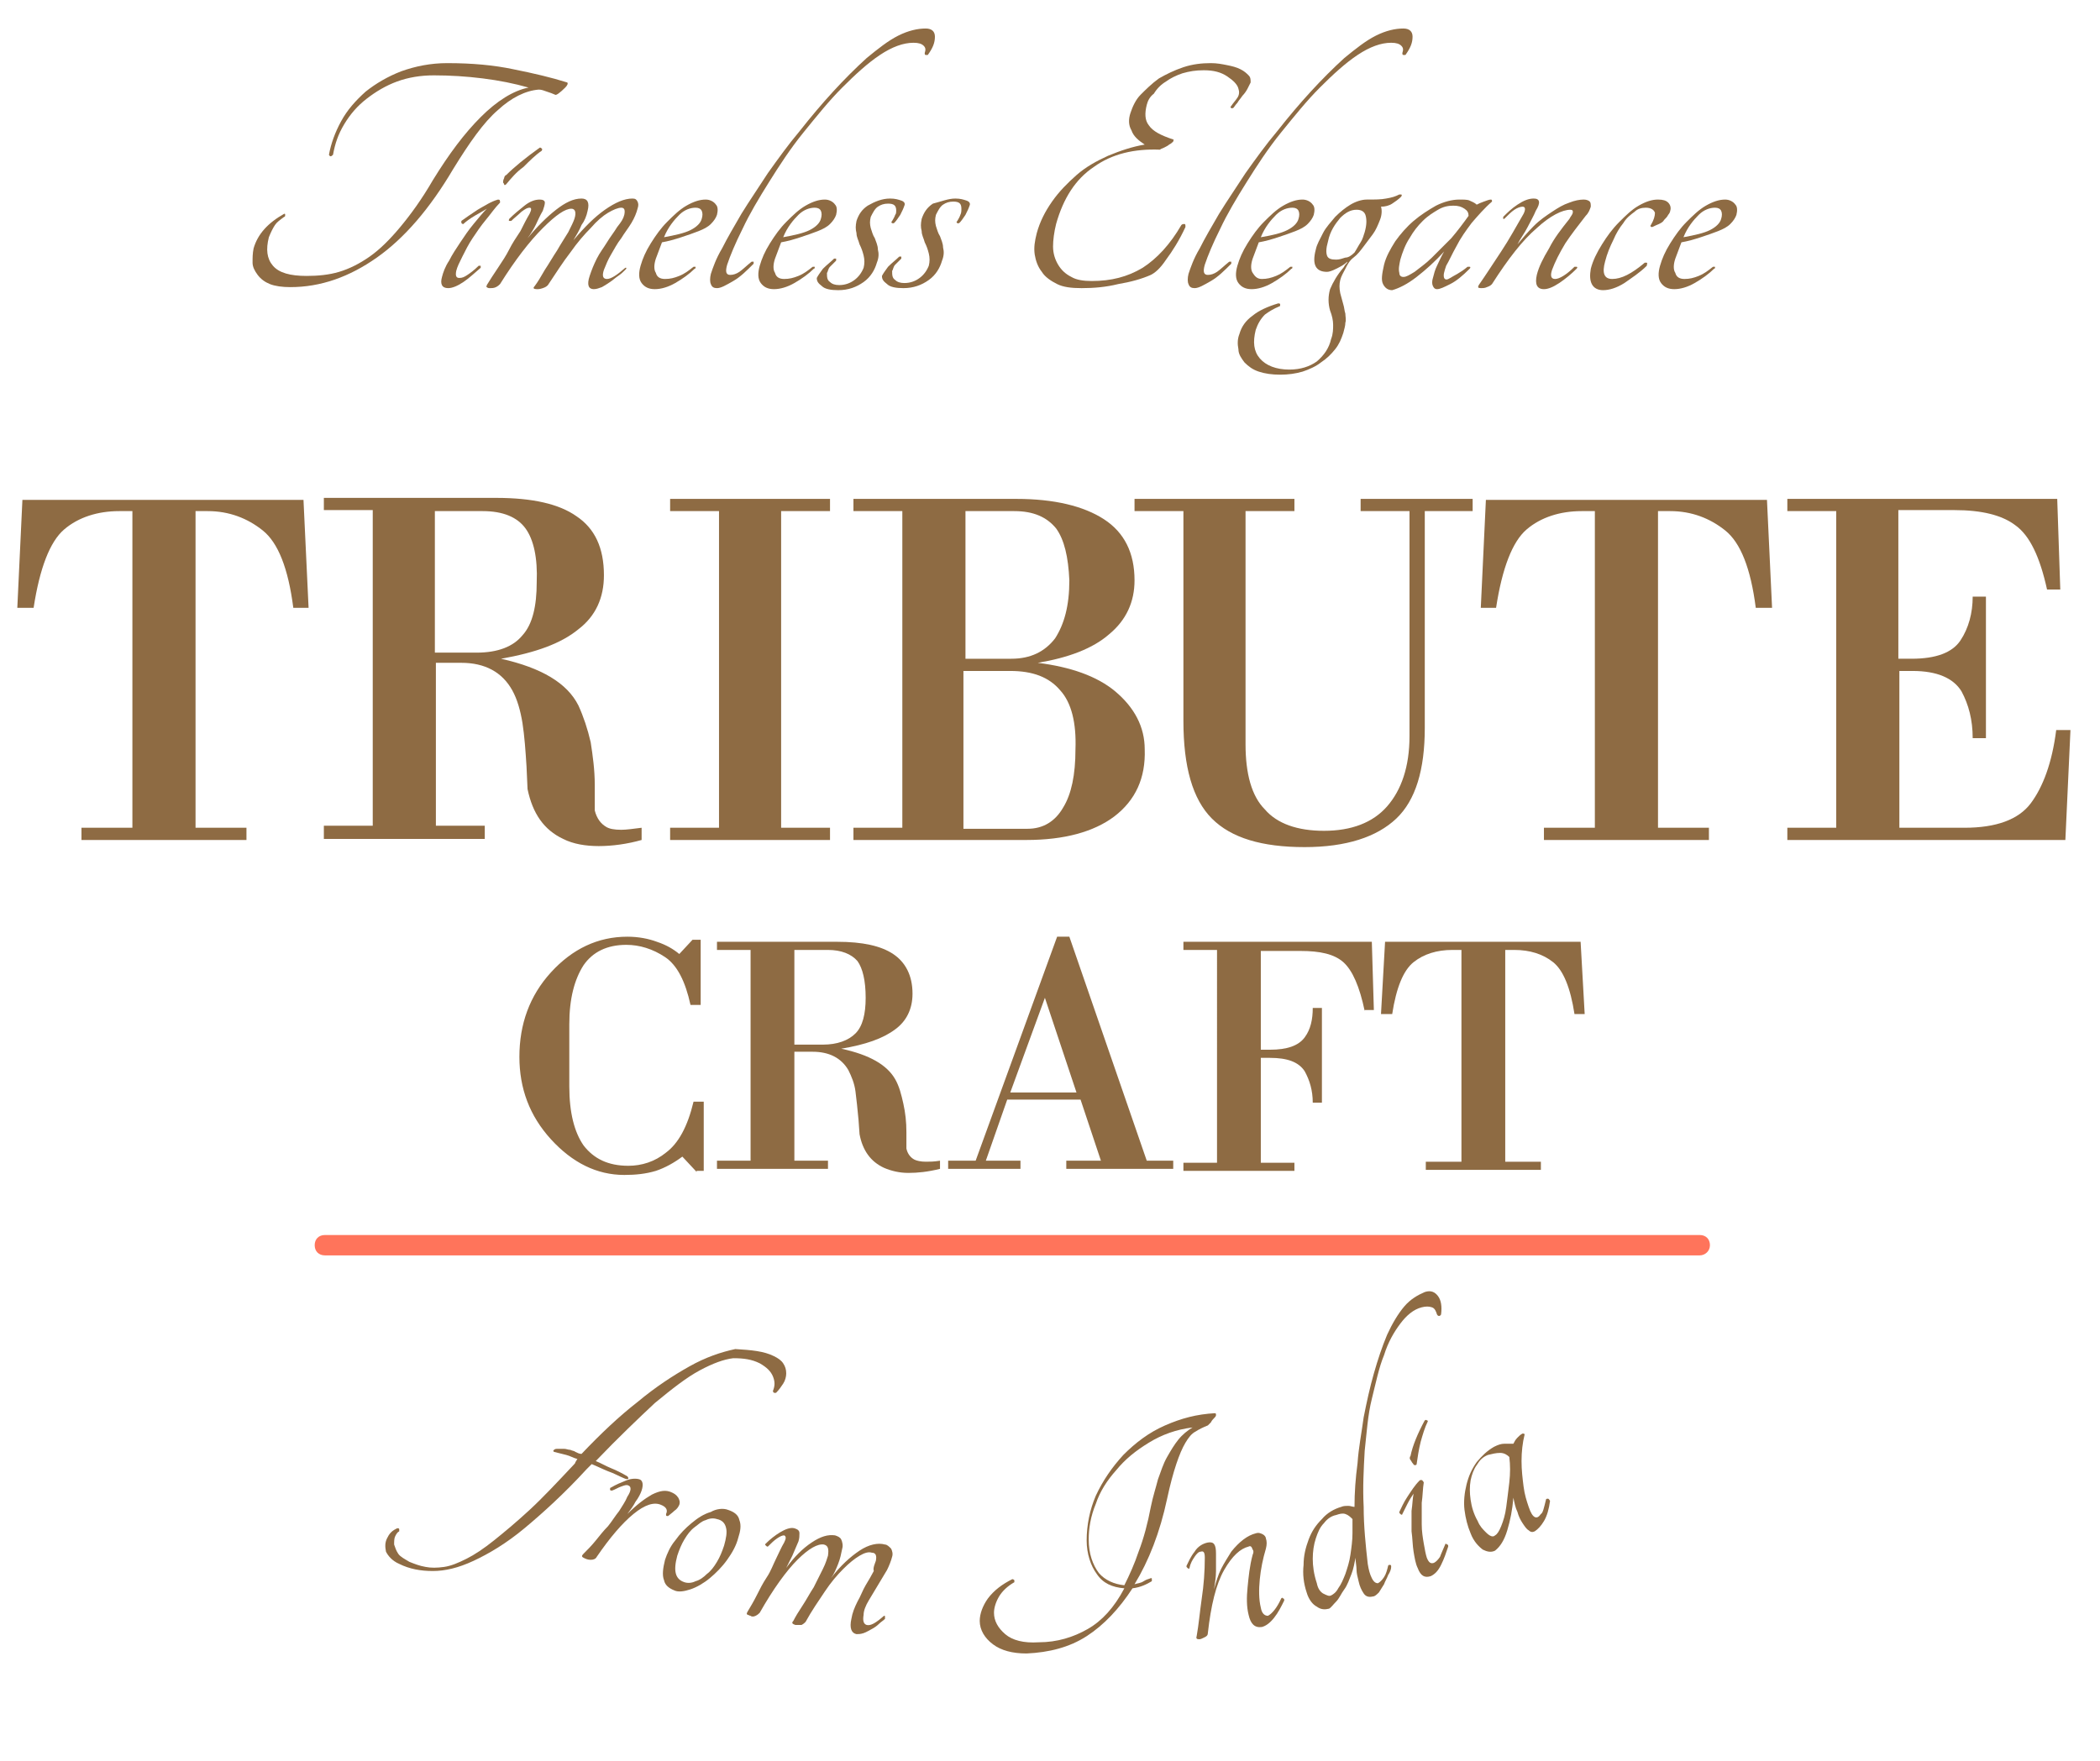 <?xml version="1.0" encoding="utf-8"?>
<!-- Generator: Adobe Illustrator 28.0.0, SVG Export Plug-In . SVG Version: 6.00 Build 0)  -->
<svg version="1.1" id="Layer_2_00000129167822261013220970000007643590145007507892_"
	 xmlns="http://www.w3.org/2000/svg" xmlns:xlink="http://www.w3.org/1999/xlink" x="0px" y="0px" viewBox="0 0 206.2 173"
	 style="enable-background:new 0 0 206.2 173;" xml:space="preserve">
<style type="text/css">
	.st0{fill:none;}
	.st1{fill:#FF745B;}
	.st2{enable-background:new    ;}
	.st3{fill:#8E6B43;}
	.st4{fill:url(#SVGID_1_);}
</style>
<pattern  y="173" width="66" height="66" patternUnits="userSpaceOnUse" id="Nuovo_campione_pattern_1" viewBox="0 -66 66 66" style="overflow:visible;">
	<g>
		<rect y="-66" class="st0" width="66" height="66"/>
		<g>
			<rect y="-66" class="st0" width="66" height="66"/>
			<rect y="-66" class="st1" width="66" height="66"/>
		</g>
	</g>
</pattern>
<g id="Layer_1-2">
	<g id="_08">
		<g>
			<g>
				<g class="st2">
					<path class="st3" d="M76,133.2c0.4,0.2,0.7,0.4,0.9,0.7c0.2,0.3,0.3,0.6,0.3,1c0,0.3-0.1,0.7-0.3,1c-0.2,0.3-0.4,0.6-0.7,0.9
						c-0.1,0-0.1,0-0.2,0c-0.1-0.1-0.1-0.1-0.1-0.2c0.2-0.5,0.2-0.9,0-1.4c-0.2-0.5-0.6-0.9-1.3-1.3c-0.8-0.4-1.6-0.5-2.6-0.5
						c-0.9,0.1-2,0.5-3.3,1.2c-1.3,0.7-2.7,1.8-4.4,3.2c-1.6,1.5-3.6,3.4-5.8,5.7c0.5,0.2,1,0.5,1.5,0.7s1.1,0.5,1.6,0.8
						c0.1,0.1,0.1,0.2,0.1,0.2c0,0.1-0.2,0.1-0.4,0c-0.5-0.2-1-0.5-1.6-0.7c-0.5-0.2-1.1-0.5-1.6-0.7c-0.2,0.2-0.4,0.4-0.5,0.5
						c-2.2,2.4-4.3,4.3-6.1,5.8c-1.8,1.5-3.5,2.5-5,3.2c-1.5,0.7-2.8,1-4,1c-1.2,0-2.3-0.2-3.3-0.7c-0.7-0.3-1.1-0.8-1.3-1.2
						c-0.1-0.5-0.1-0.9,0.1-1.3c0.1-0.2,0.2-0.4,0.4-0.6c0.2-0.2,0.4-0.3,0.6-0.4c0.1,0,0.2,0,0.2,0.1c0,0.1,0,0.1,0,0.2
						c-0.2,0.1-0.3,0.3-0.4,0.5c-0.1,0.2-0.1,0.5-0.1,0.8c0.1,0.3,0.2,0.6,0.4,0.9c0.2,0.3,0.6,0.5,1.1,0.8c0.5,0.2,1,0.4,1.6,0.5
						c0.5,0.1,1.1,0.1,1.8,0c0.7-0.1,1.4-0.4,2.2-0.8c0.8-0.4,1.7-1,2.7-1.8c1-0.8,2.2-1.8,3.5-3c1.3-1.2,2.7-2.7,4.3-4.4
						c0.1-0.1,0.2-0.2,0.2-0.3c0.1-0.1,0.1-0.2,0.2-0.3c-0.4-0.1-0.7-0.3-1.1-0.4c-0.4-0.1-0.8-0.2-1.2-0.3c-0.1-0.1-0.1-0.1,0-0.2
						c0.1-0.1,0.2-0.1,0.4-0.1c0.2,0,0.4,0,0.6,0c0.2,0,0.4,0.1,0.6,0.1c0.2,0.1,0.4,0.1,0.5,0.2c0.2,0.1,0.4,0.2,0.6,0.2
						c1.9-2,3.7-3.7,5.5-5.1c1.8-1.5,3.5-2.6,5.1-3.5c1.6-0.9,3.1-1.4,4.5-1.7C73.8,132.6,75,132.7,76,133.2z"/>
				</g>
				<g class="st2">
					<path class="st3" d="M63,146.4c-0.1,0.3-0.3,0.7-0.6,1.1c-0.2,0.4-0.5,0.8-0.8,1.2c0.9-0.9,1.7-1.5,2.4-1.9
						c0.8-0.4,1.4-0.5,2-0.2c0.2,0.1,0.4,0.2,0.6,0.5c0.1,0.2,0.2,0.4,0.1,0.7c-0.1,0.2-0.2,0.4-0.5,0.6c-0.2,0.2-0.5,0.4-0.6,0.5
						c-0.2,0-0.2,0-0.2-0.2c0.2-0.4,0-0.7-0.5-0.9c-0.7-0.3-1.6,0-2.7,0.9c-1.1,0.9-2.3,2.3-3.6,4.2c-0.1,0.2-0.3,0.3-0.6,0.3
						c-0.3,0-0.5-0.1-0.7-0.2c-0.2-0.1-0.2-0.2,0-0.4c0.4-0.4,0.8-0.8,1.2-1.3c0.4-0.5,0.8-1,1.2-1.4c0.4-0.5,0.7-1,1.1-1.5
						c0.3-0.5,0.6-0.9,0.8-1.4c0.4-0.6,0.4-1,0.1-1.1c-0.2-0.1-0.4,0-0.7,0.1c-0.3,0.1-0.6,0.3-0.9,0.4c-0.1,0-0.2,0-0.2-0.1
						c0-0.1,0-0.2,0.1-0.2c0.5-0.3,1-0.5,1.5-0.7c0.5-0.2,1-0.2,1.3-0.1C63.1,145.4,63.2,145.8,63,146.4z"/>
				</g>
				<g class="st2">
					<path class="st3" d="M71.5,148.3c0.6,0.2,1,0.5,1.1,1c0.2,0.5,0.1,1.1-0.1,1.7c-0.2,0.8-0.6,1.5-1.1,2.2
						c-0.5,0.7-1.1,1.3-1.7,1.8c-0.6,0.5-1.3,0.9-1.9,1.1c-0.6,0.2-1.2,0.3-1.6,0.1c-0.5-0.2-0.9-0.5-1-1c-0.2-0.5-0.1-1.2,0.1-2
						c0.2-0.6,0.5-1.3,1-1.9c0.5-0.7,1-1.2,1.6-1.7c0.6-0.5,1.2-0.9,1.9-1.1C70.3,148.2,71,148.1,71.5,148.3z M67.2,155.4
						c0.3,0.1,0.7,0.1,1.1-0.1c0.4-0.1,0.8-0.4,1.1-0.7c0.4-0.3,0.7-0.7,1-1.2c0.3-0.5,0.5-1,0.7-1.6c0.2-0.7,0.3-1.3,0.2-1.7
						c-0.1-0.5-0.4-0.8-0.9-0.9c-0.3-0.1-0.7-0.1-1.1,0.1c-0.4,0.1-0.7,0.4-1.1,0.7c-0.4,0.3-0.7,0.7-1,1.2c-0.3,0.5-0.5,1-0.7,1.6
						C66.1,154.3,66.3,155.1,67.2,155.4z"/>
				</g>
				<g class="st2">
					<path class="st3" d="M86,153.3c0.1-0.5,0-0.8-0.4-0.8c-0.3-0.1-0.7,0-1.2,0.3c-0.5,0.3-1,0.7-1.6,1.3c-0.6,0.6-1.2,1.3-1.8,2.2
						c-0.6,0.9-1.3,1.9-1.9,3c-0.1,0.1-0.2,0.2-0.4,0.3c-0.2,0-0.4,0-0.6,0c-0.3-0.1-0.4-0.2-0.2-0.4c0.2-0.4,0.5-0.9,0.9-1.5
						c0.4-0.6,0.7-1.2,1.1-1.8c0.3-0.6,0.6-1.2,0.9-1.8c0.3-0.6,0.4-1,0.5-1.3c0.1-0.7,0-1-0.4-1.1c-0.6-0.1-1.5,0.4-2.6,1.5
						s-2.4,2.9-3.7,5.2c-0.1,0.1-0.2,0.2-0.4,0.3c-0.2,0.1-0.4,0.1-0.5,0c-0.1,0-0.2-0.1-0.3-0.1c-0.1-0.1-0.1-0.1,0-0.3
						c0.3-0.5,0.6-1,0.9-1.6c0.3-0.6,0.6-1.2,1-1.8s0.6-1.2,0.9-1.8c0.3-0.6,0.5-1.1,0.8-1.6c0.2-0.4,0.2-0.6,0-0.7
						c-0.2,0-0.4,0.1-0.7,0.3c-0.3,0.2-0.6,0.5-0.9,0.8c-0.1,0-0.1,0-0.2-0.1c-0.1-0.1-0.1-0.1,0-0.2c0.4-0.4,0.9-0.8,1.4-1.1
						c0.5-0.3,1-0.5,1.4-0.4c0.3,0.1,0.5,0.2,0.5,0.5c0,0.2,0,0.5-0.1,0.8c-0.2,0.5-0.4,0.9-0.6,1.4c-0.2,0.4-0.4,0.8-0.6,1.2
						c0.8-1.1,1.6-1.9,2.5-2.5c0.9-0.6,1.6-0.8,2.3-0.7c0.3,0.1,0.5,0.2,0.6,0.4c0.1,0.2,0.2,0.6,0.1,0.9c-0.1,0.5-0.2,1-0.4,1.5
						c-0.2,0.5-0.4,1-0.7,1.4c0.9-1.2,1.9-2.1,2.8-2.7c0.9-0.6,1.8-0.8,2.5-0.6c0.2,0,0.4,0.2,0.6,0.4c0.1,0.2,0.2,0.5,0.1,0.8
						c-0.1,0.4-0.3,0.9-0.5,1.3c-0.3,0.5-0.6,1-0.9,1.5c-0.3,0.5-0.6,1-0.9,1.5s-0.5,1-0.5,1.4c-0.1,0.6,0,0.9,0.3,1
						c0.4,0.1,0.9-0.2,1.7-0.9c0.1,0,0.1,0,0.1,0.1c0,0.1,0,0.2,0,0.2c-0.2,0.2-0.4,0.3-0.6,0.5c-0.2,0.2-0.5,0.4-0.7,0.5
						s-0.5,0.3-0.8,0.4c-0.3,0.1-0.5,0.1-0.7,0.1c-0.5-0.1-0.7-0.6-0.5-1.5c0.1-0.6,0.3-1.1,0.6-1.7c0.3-0.5,0.5-1.1,0.8-1.6
						c0.3-0.5,0.6-1,0.8-1.4C85.7,154,85.9,153.6,86,153.3z"/>
				</g>
				<g class="st2">
					<path class="st3" d="M119.3,138.8c0.1,0,0.1,0.1,0.1,0.2c0,0.1-0.1,0.2-0.2,0.3c-0.1,0.1-0.2,0.2-0.3,0.4
						c-0.1,0.1-0.2,0.2-0.3,0.3c-0.5,0.2-0.9,0.4-1.2,0.6c-0.4,0.2-0.7,0.6-1,1.1c-0.3,0.5-0.6,1.2-0.9,2.1c-0.3,0.9-0.6,2-0.9,3.4
						c-0.7,3.3-1.8,6.1-3.2,8.4c0.3-0.1,0.6-0.1,0.9-0.3s0.5-0.2,0.7-0.3c0.1,0,0.1,0,0.1,0.1c0,0.1,0,0.1,0,0.2
						c-0.5,0.3-1.1,0.6-1.9,0.7c-1.3,2-2.8,3.6-4.5,4.7s-3.7,1.6-5.9,1.7c-1.4,0-2.5-0.3-3.3-0.9c-0.8-0.6-1.3-1.4-1.3-2.3
						c0-0.7,0.3-1.5,0.8-2.2c0.6-0.8,1.4-1.4,2.4-1.9c0.1,0,0.2,0.1,0.2,0.1c0,0.1,0,0.1,0,0.2c-0.7,0.4-1.2,0.9-1.5,1.4
						c-0.3,0.5-0.5,1.1-0.5,1.6c0,0.8,0.4,1.5,1.1,2.1c0.7,0.6,1.8,0.9,3.3,0.8c1.8,0,3.4-0.5,4.8-1.3c1.4-0.8,2.6-2.1,3.6-4
						c-1.2-0.1-2.1-0.5-2.7-1.4c-0.6-0.8-1-2-1-3.3c0-1.5,0.3-3,0.9-4.4c0.7-1.5,1.6-2.8,2.7-4c1.2-1.2,2.5-2.2,4.1-2.9
						S117.5,138.9,119.3,138.8z M113,148c0.2-1,0.5-1.9,0.7-2.7c0.3-0.8,0.5-1.5,0.9-2.2s0.7-1.2,1.1-1.7c0.4-0.5,0.9-0.9,1.4-1.2
						c-1.6,0.2-3,0.7-4.3,1.5c-1.3,0.8-2.3,1.6-3.2,2.7c-0.9,1-1.6,2.1-2,3.3c-0.5,1.2-0.7,2.4-0.7,3.5c0,1.4,0.4,2.5,1,3.3
						c0.6,0.7,1.5,1.1,2.5,1.2c0.5-1,1-2.1,1.4-3.3C112.3,151.1,112.7,149.6,113,148z"/>
				</g>
				<g class="st2">
					<path class="st3" d="M125.8,157c0.1-0.1,0.1-0.1,0.2,0c0.1,0,0.1,0.1,0.1,0.2c-0.3,0.6-0.6,1.2-1,1.7s-0.8,0.8-1.2,0.9
						c-0.7,0.1-1.1-0.3-1.3-1.2c-0.2-0.8-0.2-1.7-0.1-2.7c0.1-1,0.2-2.1,0.5-3.2c0.1-0.2,0.1-0.4,0-0.5c-0.1-0.3-0.2-0.4-0.4-0.3
						c-0.8,0.2-1.6,0.9-2.4,2.3c-0.8,1.4-1.3,3.5-1.6,6.2c0,0.2-0.1,0.3-0.3,0.4c-0.2,0.1-0.4,0.2-0.5,0.2c-0.2,0-0.4,0-0.3-0.3
						c0.2-1.1,0.3-2.3,0.5-3.7c0.2-1.3,0.3-2.7,0.3-4c0-0.5-0.1-0.7-0.4-0.6c-0.2,0-0.4,0.2-0.6,0.5c-0.2,0.3-0.4,0.6-0.5,1.1
						c0,0.1-0.1,0.1-0.2,0c-0.1-0.1-0.1-0.1-0.1-0.2c0.2-0.4,0.4-0.9,0.8-1.4c0.3-0.5,0.8-0.8,1.3-0.9c0.6-0.1,0.8,0.2,0.8,1.1
						c0,0.5,0,1.1,0,1.7c0,0.6-0.1,1.2-0.2,1.8c0.2-0.7,0.4-1.4,0.7-2c0.3-0.6,0.7-1.2,1-1.7c0.4-0.5,0.8-0.9,1.2-1.2
						c0.4-0.3,0.8-0.5,1.2-0.6c0.3-0.1,0.5,0,0.7,0.1c0.2,0.1,0.3,0.3,0.3,0.4c0.1,0.3,0.1,0.6,0,1c-0.3,1-0.5,2-0.6,3
						s-0.1,2,0.1,2.8c0.1,0.6,0.4,0.8,0.7,0.8C124.9,158.5,125.4,157.9,125.8,157z"/>
				</g>
				<g class="st2">
					<path class="st3" d="M139.9,126.9c0.6-0.2,1,0,1.3,0.4c0.3,0.4,0.4,1,0.3,1.8c-0.1,0.2-0.3,0.2-0.4,0c-0.1-0.3-0.2-0.6-0.5-0.7
						c-0.3-0.1-0.6-0.1-1,0c-0.8,0.2-1.5,0.8-2.1,1.6c-0.6,0.8-1.2,1.8-1.6,3.1c-0.5,1.2-0.8,2.7-1.2,4.3s-0.5,3.3-0.7,5.1
						c-0.1,1.8-0.2,3.6-0.1,5.5c0,1.9,0.2,3.8,0.4,5.6c0.1,0.6,0.2,1,0.4,1.4c0.2,0.4,0.4,0.5,0.6,0.5c0.2-0.1,0.4-0.3,0.6-0.6
						c0.2-0.3,0.3-0.7,0.4-1.1c0-0.1,0.1-0.1,0.2-0.1c0.1,0,0.1,0.1,0.1,0.2c0,0.2-0.1,0.5-0.3,0.8c-0.1,0.3-0.3,0.6-0.4,0.9
						c-0.2,0.3-0.3,0.5-0.5,0.8c-0.2,0.2-0.4,0.4-0.6,0.4c-0.4,0.1-0.7,0-0.9-0.3c-0.2-0.3-0.4-0.7-0.5-1.2
						c-0.1-0.4-0.2-0.8-0.2-1.1c0-0.4-0.1-0.8-0.1-1.2c-0.1,0.5-0.2,1.1-0.4,1.6c-0.2,0.5-0.4,1.1-0.7,1.5s-0.5,0.9-0.8,1.2
						c-0.3,0.3-0.5,0.6-0.7,0.7c-0.4,0.1-0.8,0.1-1.2-0.2c-0.4-0.2-0.8-0.7-1-1.4c-0.3-0.9-0.4-1.8-0.3-2.7c0-0.9,0.2-1.7,0.5-2.5
						c0.3-0.8,0.7-1.4,1.3-2c0.5-0.6,1.2-1,1.9-1.2c0.2-0.1,0.5-0.1,0.7-0.1c0.2,0,0.4,0.1,0.6,0.1c0-1.4,0.1-2.8,0.3-4.3
						c0.1-1.5,0.4-3,0.6-4.5c0.3-1.5,0.6-2.9,1-4.3c0.4-1.4,0.8-2.6,1.3-3.8c0.5-1.1,1.1-2.1,1.7-2.8S139.2,127.2,139.9,126.9z
						 M130.7,156.7c0.2-0.1,0.5-0.3,0.7-0.7c0.3-0.4,0.5-0.9,0.7-1.4c0.2-0.6,0.4-1.2,0.5-1.9c0.1-0.7,0.2-1.4,0.2-2.1
						c0-0.2,0-0.5,0-0.7c0-0.2,0-0.4,0-0.7c-0.2-0.2-0.4-0.4-0.7-0.5c-0.3-0.1-0.6,0-0.9,0.1c-0.5,0.1-0.9,0.4-1.2,0.8
						c-0.4,0.4-0.6,0.9-0.8,1.5c-0.2,0.6-0.3,1.3-0.3,2c0,0.7,0.1,1.5,0.4,2.4c0.1,0.5,0.3,0.8,0.6,1
						C130.3,156.7,130.5,156.8,130.7,156.7z"/>
				</g>
				<g class="st2">
					<path class="st3" d="M137.7,148.7c0,0.1-0.1,0.1-0.2,0c-0.1-0.1-0.1-0.1-0.1-0.2c0.2-0.4,0.4-0.9,0.8-1.5
						c0.4-0.6,0.7-1.1,1.2-1.6c0.2-0.1,0.3,0,0.4,0.2c-0.1,0.6-0.1,1.3-0.2,2c0,0.7,0,1.4,0,2.1c0,0.7,0.1,1.3,0.2,1.9
						c0.1,0.6,0.2,1.1,0.3,1.4c0.2,0.5,0.4,0.6,0.7,0.5c0.2-0.1,0.4-0.3,0.6-0.6c0.1-0.3,0.3-0.7,0.5-1.2c0-0.1,0.1-0.1,0.2,0
						c0.1,0,0.1,0.1,0.1,0.2c-0.2,0.6-0.4,1.2-0.7,1.8c-0.3,0.6-0.6,0.9-1,1.1c-0.6,0.2-1,0-1.3-0.8c-0.2-0.4-0.3-1-0.4-1.6
						c-0.1-0.6-0.1-1.3-0.2-2c0-0.7,0-1.4,0-2c0.1-0.7,0.1-1.2,0.2-1.7c-0.2,0.3-0.4,0.6-0.6,1S137.8,148.5,137.7,148.7z
						 M139.1,143.8c0,0.1-0.1,0.1-0.2,0.1s-0.1-0.1-0.2-0.2c-0.1-0.1-0.1-0.2-0.2-0.3s-0.1-0.3,0-0.4c0.2-1,0.7-2.2,1.4-3.5
						c0.1,0,0.1-0.1,0.2,0c0.1,0,0.1,0.1,0.1,0.1c-0.3,0.6-0.5,1.3-0.7,2C139.3,142.4,139.2,143.1,139.1,143.8z"/>
				</g>
				<g class="st2">
					<path class="st3" d="M151.8,147.3c0-0.1,0.1-0.1,0.2-0.1s0.1,0.1,0.2,0.2c-0.1,0.8-0.3,1.5-0.6,2c-0.3,0.5-0.6,0.8-0.9,1
						c-0.2,0.1-0.4,0.1-0.6-0.1c-0.2-0.1-0.4-0.4-0.6-0.7c-0.2-0.3-0.4-0.7-0.5-1.1c-0.2-0.4-0.3-0.9-0.4-1.4
						c-0.1,1.2-0.3,2.2-0.6,3.2s-0.7,1.6-1.2,2c-0.4,0.2-0.8,0.1-1.2-0.1c-0.4-0.3-0.9-0.8-1.2-1.6c-0.3-0.7-0.5-1.5-0.6-2.3
						c-0.1-0.8,0-1.7,0.2-2.5c0.2-0.8,0.5-1.5,1-2.2c0.5-0.6,1-1.1,1.7-1.5c0.4-0.2,0.7-0.3,1-0.3c0.3,0,0.6,0,0.9,0
						c0.1-0.2,0.2-0.4,0.4-0.6c0.2-0.2,0.3-0.3,0.5-0.4c0.1,0,0.2,0,0.2,0.1c-0.2,0.8-0.3,1.7-0.3,2.6c0,0.9,0.1,1.7,0.2,2.5
						c0.1,0.8,0.3,1.4,0.5,2c0.2,0.6,0.4,0.9,0.6,1c0.2,0.1,0.4,0,0.6-0.3C151.5,148.6,151.6,148.1,151.8,147.3z M146.8,150.8
						c0.2-0.1,0.4-0.4,0.6-0.9c0.2-0.5,0.4-1.1,0.5-1.9s0.2-1.5,0.3-2.4c0.1-0.9,0.1-1.7,0-2.5c-0.2-0.2-0.5-0.4-0.9-0.4
						c-0.4,0-0.8,0.1-1.2,0.2c-0.5,0.2-0.8,0.5-1.1,1c-0.3,0.4-0.5,1-0.6,1.5c-0.1,0.6-0.1,1.2,0,1.9c0.1,0.7,0.3,1.4,0.7,2.1
						c0.2,0.5,0.5,0.8,0.8,1.1C146.3,150.9,146.6,151,146.8,150.8z"/>
				</g>
			</g>
			<g class="st2">
				<path class="st3" d="M55.7,8.1c0.1,0.1,0,0.3-0.2,0.5c-0.5,0.5-0.9,0.8-1,0.7c-0.2-0.1-0.5-0.2-0.8-0.3
					c-0.3-0.1-0.5-0.2-0.8-0.2c-1.3,0.1-2.7,0.8-4,2c-1.4,1.2-2.8,3.2-4.4,5.8c-2.3,3.9-4.8,6.8-7.5,8.7c-2.7,1.9-5.5,2.9-8.5,2.9
					c-0.8,0-1.5-0.1-2-0.3c-0.5-0.2-0.9-0.5-1.2-0.9c-0.3-0.4-0.5-0.8-0.5-1.2c0-0.5,0-0.9,0.1-1.4c0.4-1.4,1.4-2.5,3-3.4
					c0.1,0,0.1,0,0.1,0.1c0,0.1,0,0.2-0.1,0.2c-0.4,0.3-0.7,0.5-0.9,0.8c-0.2,0.3-0.4,0.7-0.6,1.2c-0.3,1.2-0.2,2.1,0.4,2.8
					c0.6,0.7,1.7,1,3.3,1c1.1,0,2.2-0.1,3.2-0.4c1-0.3,2-0.8,3-1.5c1-0.7,2-1.7,3-2.9c1-1.2,2.1-2.7,3.2-4.6
					c1.6-2.6,3.1-4.6,4.7-6.2c1.6-1.6,3.2-2.6,4.7-2.9c-1.4-0.4-2.9-0.7-4.5-0.9c-1.6-0.2-3.2-0.3-4.8-0.3c-1.3,0-2.5,0.2-3.6,0.6
					c-1.1,0.4-2.1,1-3,1.7c-0.9,0.7-1.6,1.5-2.2,2.5c-0.6,1-0.9,1.9-1.1,3c-0.2,0.2-0.3,0.2-0.4,0c0.2-1.1,0.6-2.2,1.2-3.3
					c0.6-1.1,1.4-2,2.4-2.9c1-0.8,2.2-1.5,3.5-2c1.4-0.5,2.9-0.8,4.5-0.8c2.5,0,4.6,0.2,6.5,0.6C52.4,7.2,54.1,7.6,55.7,8.1z"/>
				<path class="st3" d="M45.5,22c-0.1,0-0.1,0-0.2-0.1c0-0.1,0-0.2,0-0.2c0.4-0.3,1-0.7,1.6-1.1c0.7-0.4,1.3-0.8,2-1
					c0.2,0,0.2,0.1,0.2,0.3c-0.5,0.5-0.9,1.1-1.4,1.7c-0.5,0.6-0.9,1.2-1.3,1.8c-0.4,0.6-0.7,1.2-1,1.8c-0.3,0.6-0.5,1-0.6,1.4
					c-0.1,0.5,0,0.7,0.3,0.7c0.3,0,0.5-0.1,0.8-0.3c0.3-0.2,0.7-0.5,1.1-0.9c0.1,0,0.1,0,0.2,0c0,0.1,0,0.1,0,0.2
					c-0.6,0.5-1.1,1-1.7,1.4c-0.6,0.4-1.1,0.6-1.5,0.6c-0.6,0-0.8-0.4-0.6-1.1c0.1-0.4,0.3-1,0.7-1.6c0.3-0.6,0.7-1.2,1.1-1.8
					c0.4-0.6,0.8-1.2,1.3-1.8c0.5-0.6,0.9-1.1,1.3-1.5c-0.3,0.2-0.7,0.4-1.2,0.7C46.1,21.5,45.7,21.8,45.5,22z M49.7,18.1
					c-0.1,0.1-0.2,0.1-0.2,0s-0.1-0.1-0.1-0.2c0-0.1,0-0.2,0.1-0.4c0-0.1,0.1-0.3,0.2-0.3c0.8-0.8,1.9-1.7,3.3-2.7
					c0.1,0,0.1,0,0.2,0.1c0.1,0.1,0,0.1,0,0.2c-0.6,0.4-1.2,1-1.8,1.6C50.7,16.9,50.2,17.5,49.7,18.1z"/>
				<path class="st3" d="M61.3,21.1c0.1-0.5,0-0.7-0.3-0.7s-0.8,0.2-1.3,0.5c-0.5,0.3-1.1,0.8-1.7,1.5c-0.6,0.6-1.3,1.4-2,2.4
					c-0.7,0.9-1.4,2-2.2,3.2c-0.1,0.1-0.2,0.2-0.5,0.3s-0.4,0.1-0.6,0.1c-0.3,0-0.4-0.1-0.2-0.3c0.3-0.4,0.6-0.9,1-1.6
					c0.4-0.6,0.8-1.3,1.2-1.9c0.4-0.7,0.8-1.3,1.1-1.8c0.3-0.6,0.5-1,0.6-1.3c0.2-0.6,0.1-1-0.3-1c-0.6,0-1.5,0.6-2.8,1.9
					s-2.7,3.1-4.2,5.5c-0.1,0.1-0.2,0.2-0.4,0.3c-0.2,0.1-0.4,0.1-0.6,0.1c-0.1,0-0.2,0-0.3-0.1c-0.1,0,0-0.1,0-0.2
					c0.3-0.5,0.7-1.1,1.1-1.7c0.4-0.6,0.8-1.2,1.1-1.8s0.7-1.2,1.1-1.8c0.3-0.6,0.6-1.2,0.9-1.7c0.2-0.4,0.2-0.6,0-0.6
					c-0.2,0-0.4,0.1-0.8,0.4c-0.3,0.3-0.7,0.6-1,0.9c-0.1,0-0.1,0-0.2,0c-0.1-0.1,0-0.1,0-0.2c0.5-0.5,1-0.9,1.5-1.3
					c0.5-0.4,1-0.6,1.5-0.6c0.3,0,0.5,0.1,0.5,0.3c0,0.2-0.1,0.5-0.2,0.8c-0.3,0.5-0.5,1-0.7,1.4c-0.2,0.4-0.5,0.9-0.8,1.3
					c0.9-1.1,1.9-2.1,2.8-2.8c0.9-0.7,1.7-1.1,2.5-1.1c0.3,0,0.5,0.1,0.6,0.3c0.1,0.2,0.1,0.5,0,0.9c-0.1,0.5-0.3,1-0.6,1.4
					c-0.2,0.5-0.5,1-0.8,1.5c1.1-1.3,2.1-2.3,3.1-3c1-0.7,1.9-1.1,2.7-1.1c0.3,0,0.4,0.1,0.5,0.3c0.1,0.2,0.1,0.4,0,0.7
					c-0.1,0.4-0.3,0.9-0.6,1.4c-0.3,0.5-0.7,1-1,1.5c-0.4,0.5-0.7,1.1-1,1.6c-0.3,0.5-0.5,1-0.7,1.5c-0.2,0.6-0.1,0.9,0.3,0.9
					c0.4,0,1-0.4,1.8-1.1c0.1,0,0.1,0,0.1,0c0,0.1,0,0.1-0.1,0.2c-0.2,0.2-0.4,0.4-0.7,0.6c-0.3,0.2-0.5,0.4-0.8,0.6
					c-0.3,0.2-0.6,0.4-0.8,0.5c-0.3,0.1-0.5,0.2-0.8,0.2c-0.5,0-0.7-0.4-0.4-1.3c0.2-0.6,0.4-1.1,0.7-1.7c0.3-0.6,0.7-1.1,1-1.6
					c0.3-0.5,0.7-1,1-1.5C61,21.8,61.2,21.5,61.3,21.1z"/>
				<path class="st3" d="M70.4,21.1c-0.1,0.3-0.3,0.6-0.6,0.9c-0.3,0.3-0.7,0.5-1.2,0.7c-0.5,0.2-1.1,0.4-1.7,0.6
					c-0.6,0.2-1.3,0.4-1.9,0.5c-0.1,0.3-0.2,0.5-0.3,0.8c-0.1,0.3-0.2,0.5-0.3,0.8c-0.2,0.6-0.2,1.1,0,1.4c0.1,0.4,0.4,0.6,0.9,0.6
					c0.5,0,0.9-0.1,1.4-0.3c0.5-0.2,0.9-0.5,1.4-0.9c0.1,0,0.2,0,0.2,0c0,0.1,0,0.2-0.1,0.2c-0.5,0.5-1.2,1-1.9,1.4
					c-0.7,0.4-1.4,0.6-2,0.6c-0.6,0-1-0.2-1.3-0.6c-0.3-0.4-0.3-1-0.1-1.7c0.2-0.7,0.5-1.4,1-2.2c0.5-0.8,1-1.5,1.6-2.1
					c0.6-0.6,1.2-1.2,1.9-1.6c0.7-0.4,1.3-0.6,1.9-0.6c0.4,0,0.8,0.2,1,0.5C70.5,20.3,70.5,20.7,70.4,21.1z M68.3,20.4
					c-0.5,0-1.1,0.2-1.6,0.7c-0.5,0.5-1.1,1.2-1.5,2.2c1.1-0.2,2-0.4,2.6-0.7c0.6-0.3,1-0.7,1.1-1.1c0.1-0.3,0.1-0.6,0-0.8
					C68.8,20.5,68.6,20.4,68.3,20.4z"/>
				<path class="st3" d="M90.9,2.8c0.6,0,0.9,0.3,0.9,0.8c0,0.6-0.2,1.1-0.7,1.8c-0.1,0-0.1,0-0.2,0c-0.1,0-0.1-0.1-0.1-0.2
					c0.1-0.3,0.1-0.5-0.1-0.7s-0.5-0.3-1-0.3c-1,0-2.1,0.4-3.3,1.2c-1.2,0.8-2.4,1.9-3.7,3.2c-1.3,1.3-2.5,2.8-3.8,4.4
					s-2.4,3.3-3.4,4.9c-1,1.6-1.9,3.1-2.6,4.6c-0.7,1.4-1.2,2.6-1.5,3.5c-0.2,0.7-0.1,1,0.3,1c0.3,0,0.6-0.1,0.9-0.3
					c0.3-0.2,0.7-0.6,1.2-1c0.1,0,0.1,0,0.2,0c0,0.1,0,0.1,0,0.2c-0.7,0.7-1.3,1.3-2,1.7c-0.7,0.4-1.2,0.7-1.6,0.7
					c-0.3,0-0.5-0.1-0.6-0.4c-0.1-0.2-0.1-0.6,0-1c0.2-0.6,0.5-1.5,1.1-2.5c0.5-1,1.2-2.2,1.9-3.4c0.8-1.3,1.7-2.6,2.6-4
					c1-1.4,2-2.8,3.1-4.1c1.1-1.4,2.2-2.7,3.3-3.9c1.1-1.2,2.2-2.3,3.3-3.3c1.1-0.9,2.1-1.7,3.1-2.2C89.2,3,90.1,2.8,90.9,2.8z"/>
				<path class="st3" d="M82.1,21.1c-0.1,0.3-0.3,0.6-0.6,0.9c-0.3,0.3-0.7,0.5-1.2,0.7c-0.5,0.2-1.1,0.4-1.7,0.6
					c-0.6,0.2-1.3,0.4-1.9,0.5c-0.1,0.3-0.2,0.5-0.3,0.8c-0.1,0.3-0.2,0.5-0.3,0.8c-0.2,0.6-0.2,1.1,0,1.4c0.1,0.4,0.4,0.6,0.9,0.6
					c0.5,0,0.9-0.1,1.4-0.3c0.5-0.2,0.9-0.5,1.4-0.9c0.1,0,0.2,0,0.2,0c0,0.1,0,0.2-0.1,0.2c-0.5,0.5-1.2,1-1.9,1.4
					c-0.7,0.4-1.4,0.6-2,0.6c-0.6,0-1-0.2-1.3-0.6c-0.3-0.4-0.3-1-0.1-1.7c0.2-0.7,0.5-1.4,1-2.2c0.5-0.8,1-1.5,1.6-2.1
					c0.6-0.6,1.2-1.2,1.9-1.6c0.7-0.4,1.3-0.6,1.9-0.6c0.4,0,0.8,0.2,1,0.5C82.2,20.3,82.2,20.7,82.1,21.1z M80,20.4
					c-0.5,0-1.1,0.2-1.6,0.7c-0.5,0.5-1.1,1.2-1.5,2.2c1.1-0.2,2-0.4,2.6-0.7c0.6-0.3,1-0.7,1.1-1.1c0.1-0.3,0.1-0.6,0-0.8
					C80.5,20.5,80.3,20.4,80,20.4z"/>
				<path class="st3" d="M87.4,19.5c0.5,0,0.8,0.1,1.1,0.2c0.3,0.1,0.4,0.3,0.3,0.5c-0.1,0.3-0.2,0.5-0.4,0.9
					c-0.2,0.3-0.4,0.6-0.6,0.8c-0.1,0-0.1,0.1-0.2,0c-0.1,0-0.1-0.1,0-0.2c0.1-0.2,0.2-0.3,0.3-0.6C88,21,88,20.8,88,20.7
					c0-0.5-0.2-0.7-0.8-0.7c-0.4,0-0.7,0.1-1,0.3s-0.5,0.6-0.7,1c-0.1,0.4-0.1,0.7,0,1.1c0.1,0.3,0.2,0.7,0.4,1
					c0.1,0.3,0.3,0.7,0.3,1.1c0.1,0.4,0.1,0.8-0.1,1.3c-0.2,0.7-0.6,1.4-1.3,1.9c-0.7,0.5-1.5,0.8-2.5,0.8c-0.7,0-1.3-0.1-1.6-0.4
					c-0.4-0.3-0.5-0.5-0.5-0.8c0.1-0.2,0.3-0.5,0.6-0.9c0.4-0.4,0.8-0.7,1.1-1c0.1,0,0.1,0,0.2,0c0,0.1,0,0.1,0,0.2
					c-0.2,0.2-0.4,0.4-0.6,0.6c-0.2,0.2-0.2,0.5-0.3,0.6c0,0.4,0,0.7,0.3,0.9c0.2,0.2,0.5,0.3,0.9,0.3c0.6,0,1.1-0.2,1.5-0.5
					c0.4-0.3,0.7-0.7,0.9-1.2c0.1-0.4,0.1-0.8,0-1.2c-0.1-0.4-0.2-0.7-0.4-1.1c-0.1-0.4-0.3-0.7-0.3-1.1c-0.1-0.4-0.1-0.7,0-1.2
					c0.2-0.6,0.5-1.1,1.1-1.5C85.9,19.8,86.6,19.5,87.4,19.5z"/>
				<path class="st3" d="M93.8,19.5c0.5,0,0.8,0.1,1.1,0.2c0.3,0.1,0.4,0.3,0.3,0.5c-0.1,0.3-0.2,0.5-0.4,0.9
					c-0.2,0.3-0.4,0.6-0.6,0.8c-0.1,0-0.1,0.1-0.2,0c-0.1,0-0.1-0.1,0-0.2c0.1-0.2,0.2-0.3,0.3-0.6c0.1-0.2,0.1-0.4,0.1-0.6
					c0-0.5-0.2-0.7-0.8-0.7c-0.4,0-0.7,0.1-1,0.3s-0.5,0.6-0.7,1c-0.1,0.4-0.1,0.7,0,1.1c0.1,0.3,0.2,0.7,0.4,1
					c0.1,0.3,0.3,0.7,0.3,1.1c0.1,0.4,0.1,0.8-0.1,1.3c-0.2,0.7-0.6,1.4-1.3,1.9c-0.7,0.5-1.5,0.8-2.5,0.8c-0.7,0-1.3-0.1-1.6-0.4
					c-0.4-0.3-0.5-0.5-0.5-0.8c0.1-0.2,0.3-0.5,0.6-0.9c0.4-0.4,0.8-0.7,1.1-1c0.1,0,0.1,0,0.2,0c0,0.1,0,0.1,0,0.2
					c-0.2,0.2-0.4,0.4-0.6,0.6c-0.2,0.2-0.2,0.5-0.3,0.6c0,0.4,0,0.7,0.3,0.9c0.2,0.2,0.5,0.3,0.9,0.3c0.6,0,1.1-0.2,1.5-0.5
					c0.4-0.3,0.7-0.7,0.9-1.2c0.1-0.4,0.1-0.8,0-1.2c-0.1-0.4-0.2-0.7-0.4-1.1c-0.1-0.4-0.3-0.7-0.3-1.1c-0.1-0.4-0.1-0.7,0-1.2
					c0.2-0.6,0.5-1.1,1.1-1.5C92.4,19.8,93.1,19.5,93.8,19.5z"/>
				<path class="st3" d="M112.6,10.3c-0.2,0.8-0.2,1.5,0.2,2c0.4,0.6,1.2,1,2.4,1.4c0.1,0,0,0.1,0,0.2c-0.1,0.1-0.2,0.2-0.4,0.3
					c-0.1,0.1-0.3,0.2-0.5,0.3c-0.2,0.1-0.3,0.1-0.4,0.2c-2.5-0.1-4.7,0.4-6.5,1.7c-1.8,1.2-3,3.1-3.7,5.6c-0.2,0.8-0.3,1.6-0.3,2.2
					c0,0.7,0.2,1.3,0.5,1.8s0.7,0.9,1.3,1.2c0.5,0.3,1.2,0.4,2,0.4c1.9,0,3.5-0.4,5-1.3c1.4-0.9,2.7-2.3,3.8-4.2
					c0.1-0.1,0.2-0.1,0.3-0.1c0.1,0,0.1,0.1,0.1,0.3c-0.6,1.3-1.3,2.4-1.9,3.2c-0.6,0.9-1.1,1.3-1.5,1.5c-0.9,0.4-2,0.7-3.2,0.9
					c-1.2,0.3-2.4,0.4-3.6,0.4c-1,0-1.8-0.1-2.4-0.4s-1.2-0.7-1.5-1.2c-0.4-0.5-0.6-1.1-0.7-1.7c-0.1-0.7,0-1.3,0.2-2.1
					c0.3-1.1,0.8-2.1,1.5-3.1c0.7-1,1.5-1.8,2.4-2.6c0.9-0.8,2-1.4,3.1-1.9c1.2-0.5,2.4-0.9,3.6-1.1c-0.6-0.4-1.1-0.8-1.3-1.4
					c-0.3-0.5-0.3-1.1-0.1-1.7c0.2-0.6,0.5-1.3,1-1.8s1.1-1.1,1.8-1.6c0.7-0.4,1.5-0.8,2.4-1.1s1.8-0.4,2.7-0.4
					c0.6,0,1.1,0.1,1.6,0.2c0.5,0.1,0.9,0.2,1.3,0.4c0.4,0.2,0.6,0.4,0.8,0.6c0.2,0.2,0.2,0.4,0.2,0.7c-0.1,0.2-0.2,0.4-0.3,0.6
					c-0.1,0.2-0.3,0.5-0.5,0.7c-0.2,0.3-0.4,0.5-0.5,0.7c-0.2,0.2-0.3,0.4-0.4,0.5c-0.1,0-0.1,0.1-0.2,0c-0.1,0-0.1-0.1,0-0.2
					c0.2-0.3,0.4-0.5,0.6-0.8c0.2-0.3,0.2-0.6,0.1-0.9c-0.1-0.4-0.5-0.8-1.1-1.2c-0.6-0.4-1.3-0.6-2.3-0.6c-0.8,0-1.4,0.1-2.1,0.3
					c-0.6,0.2-1.2,0.5-1.6,0.8c-0.5,0.3-0.9,0.7-1.2,1.2C112.9,9.5,112.7,9.9,112.6,10.3z"/>
				<path class="st3" d="M137.8,2.8c0.6,0,0.9,0.3,0.9,0.8c0,0.6-0.2,1.1-0.7,1.8c-0.1,0-0.1,0-0.2,0c-0.1,0-0.1-0.1-0.1-0.2
					c0.1-0.3,0.1-0.5-0.1-0.7c-0.2-0.2-0.5-0.3-1-0.3c-1,0-2.1,0.4-3.3,1.2c-1.2,0.8-2.4,1.9-3.7,3.2c-1.3,1.3-2.5,2.8-3.8,4.4
					s-2.4,3.3-3.4,4.9c-1,1.6-1.9,3.1-2.6,4.6c-0.7,1.4-1.2,2.6-1.5,3.5c-0.2,0.7-0.1,1,0.3,1c0.3,0,0.6-0.1,0.9-0.3
					c0.3-0.2,0.7-0.6,1.2-1c0.1,0,0.1,0,0.2,0c0,0.1,0,0.1,0,0.2c-0.7,0.7-1.3,1.3-2,1.7c-0.7,0.4-1.2,0.7-1.6,0.7
					c-0.3,0-0.5-0.1-0.6-0.4c-0.1-0.2-0.1-0.6,0-1c0.2-0.6,0.5-1.5,1.1-2.5c0.5-1,1.2-2.2,1.9-3.4c0.8-1.3,1.7-2.6,2.6-4
					c1-1.4,2-2.8,3.1-4.1c1.1-1.4,2.2-2.7,3.3-3.9c1.1-1.2,2.2-2.3,3.3-3.3c1.1-0.9,2.1-1.7,3.1-2.2C136.1,3,137,2.8,137.8,2.8z"/>
				<path class="st3" d="M129,21.1c-0.1,0.3-0.3,0.6-0.6,0.9c-0.3,0.3-0.7,0.5-1.2,0.7c-0.5,0.2-1.1,0.4-1.7,0.6
					c-0.6,0.2-1.3,0.4-1.9,0.5c-0.1,0.3-0.2,0.5-0.3,0.8c-0.1,0.3-0.2,0.5-0.3,0.8c-0.2,0.6-0.2,1.1,0,1.4s0.4,0.6,0.9,0.6
					c0.5,0,0.9-0.1,1.4-0.3c0.5-0.2,0.9-0.5,1.4-0.9c0.1,0,0.2,0,0.2,0c0,0.1,0,0.2-0.1,0.2c-0.5,0.5-1.2,1-1.9,1.4s-1.4,0.6-2,0.6
					c-0.6,0-1-0.2-1.3-0.6c-0.3-0.4-0.3-1-0.1-1.7c0.2-0.7,0.5-1.4,1-2.2c0.5-0.8,1-1.5,1.6-2.1c0.6-0.6,1.2-1.2,1.9-1.6
					c0.7-0.4,1.3-0.6,1.9-0.6c0.4,0,0.8,0.2,1,0.5C129.1,20.3,129.1,20.7,129,21.1z M126.9,20.4c-0.5,0-1.1,0.2-1.6,0.7
					c-0.5,0.5-1.1,1.2-1.5,2.2c1.2-0.2,2-0.4,2.6-0.7c0.6-0.3,1-0.7,1.1-1.1c0.1-0.3,0.1-0.6,0-0.8
					C127.4,20.5,127.2,20.4,126.9,20.4z"/>
				<path class="st3" d="M137.4,19.1c0.1,0,0.1,0,0.2,0c0.1,0.1,0,0.1,0,0.2c-0.3,0.3-0.6,0.5-0.9,0.7c-0.3,0.2-0.7,0.3-1.1,0.3
					c0.1,0.3,0.1,0.8-0.1,1.3c-0.2,0.5-0.4,1-0.7,1.4c-0.3,0.4-0.6,0.8-0.9,1.2c-0.3,0.4-0.6,0.8-1,1.1s-0.6,0.7-0.8,1.1
					c-0.2,0.4-0.4,0.7-0.5,1.1c-0.1,0.4-0.1,0.8,0,1.3c0.1,0.4,0.2,0.7,0.3,1.1c0.1,0.3,0.1,0.6,0.2,0.9c0,0.3,0.1,0.6,0,0.9
					c0,0.3-0.1,0.6-0.2,1c-0.2,0.6-0.4,1.1-0.8,1.6c-0.4,0.5-0.8,0.9-1.4,1.3c-0.5,0.4-1.2,0.7-1.8,0.9c-0.7,0.2-1.4,0.3-2.2,0.3
					c-0.8,0-1.5-0.1-2.1-0.3c-0.6-0.2-1-0.5-1.4-0.9c-0.3-0.4-0.6-0.8-0.6-1.3c-0.1-0.5-0.1-1,0.1-1.5c0.2-0.7,0.6-1.3,1.3-1.8
					c0.6-0.5,1.5-0.9,2.5-1.2c0.1,0,0.2,0,0.2,0.1c0,0.1,0,0.2-0.1,0.2c-0.5,0.2-1,0.5-1.4,0.8c-0.4,0.4-0.7,0.9-0.9,1.5
					c-0.3,1.2-0.2,2.1,0.4,2.8c0.6,0.7,1.6,1.1,2.9,1.1c1.1,0,2-0.3,2.7-0.8c0.7-0.6,1.2-1.3,1.4-2.2c0.2-0.5,0.2-1,0.2-1.4
					c0-0.4-0.1-0.9-0.3-1.4c-0.2-0.7-0.2-1.4,0-2.1c0.3-0.7,0.7-1.4,1.3-2.1c0.1-0.1,0.1-0.2,0.2-0.3c0.1-0.1,0.2-0.2,0.2-0.3
					c-0.3,0.3-0.7,0.5-1.1,0.7c-0.4,0.2-0.7,0.3-0.9,0.3c-1.1,0-1.5-0.7-1.1-2.2c0.1-0.5,0.4-1,0.7-1.6c0.3-0.6,0.8-1.1,1.2-1.6
					c0.5-0.5,1-0.9,1.5-1.2c0.5-0.3,1.1-0.5,1.6-0.5c0.8,0,1.4,0,1.9-0.1C136.7,19.4,137,19.3,137.4,19.1z M133,24.8
					c0.2-0.3,0.4-0.7,0.6-1c0.2-0.3,0.3-0.7,0.4-1c0.2-0.7,0.2-1.2,0.1-1.6c-0.1-0.4-0.4-0.6-0.9-0.6c-0.6,0-1.1,0.3-1.6,0.8
					c-0.5,0.6-1,1.3-1.2,2.3c-0.2,0.7-0.2,1.1-0.1,1.4s0.4,0.4,0.9,0.4c0.3,0,0.6-0.1,0.9-0.2C132.4,25.3,132.7,25.1,133,24.8z"/>
				<path class="st3" d="M144.1,26.2c0.1,0,0.1,0,0.2,0c0.1,0,0.1,0.1,0,0.2c-0.7,0.7-1.3,1.2-1.9,1.5c-0.6,0.3-1,0.5-1.3,0.5
					c-0.2,0-0.3-0.1-0.4-0.3c-0.1-0.2-0.1-0.5,0-0.8c0.1-0.4,0.2-0.8,0.4-1.2s0.4-0.9,0.7-1.4c-0.9,1-1.8,1.8-2.7,2.5
					c-0.9,0.7-1.7,1.1-2.4,1.3c-0.4,0-0.7-0.2-0.9-0.6s-0.1-1,0.1-1.9c0.2-0.8,0.6-1.5,1.1-2.3c0.5-0.7,1.1-1.4,1.8-2
					c0.7-0.6,1.5-1.1,2.2-1.5c0.8-0.4,1.6-0.6,2.3-0.6c0.4,0,0.8,0,1,0.1s0.5,0.2,0.7,0.4c0.2-0.1,0.4-0.2,0.7-0.3
					c0.3-0.1,0.5-0.2,0.7-0.2c0.1,0,0.1,0.1,0.1,0.2c-0.7,0.6-1.4,1.4-2,2.1c-0.6,0.8-1.1,1.5-1.5,2.3c-0.4,0.7-0.7,1.4-1,1.9
					c-0.2,0.6-0.3,0.9-0.2,1.2c0.1,0.2,0.3,0.2,0.6,0S143.4,26.8,144.1,26.2z M137.8,27.2c0.3,0,0.6-0.2,1.1-0.5
					c0.5-0.4,1.1-0.8,1.7-1.4c0.6-0.6,1.2-1.2,1.9-1.9c0.6-0.7,1.2-1.5,1.7-2.2c0-0.3-0.1-0.5-0.4-0.7c-0.3-0.2-0.6-0.3-1.1-0.3
					c-0.5,0-1,0.1-1.5,0.4c-0.5,0.3-1,0.6-1.5,1.1c-0.5,0.5-0.9,1-1.3,1.7c-0.4,0.6-0.7,1.4-0.9,2.1c-0.1,0.5-0.2,0.9-0.1,1.3
					C137.4,27,137.5,27.2,137.8,27.2z"/>
				<path class="st3" d="M154.6,26.2c0.1,0,0.2,0,0.2,0c0.1,0,0.1,0.1,0,0.2c-0.5,0.5-1.1,1-1.7,1.4s-1.1,0.6-1.5,0.6
					c-0.7,0-0.9-0.5-0.7-1.4c0.2-0.8,0.6-1.6,1.2-2.6c0.5-1,1.2-1.9,2-2.9c0.1-0.2,0.2-0.3,0.3-0.5c0.1-0.3,0-0.4-0.2-0.4
					c-0.8,0-2,0.6-3.3,1.8c-1.4,1.2-2.8,3-4.4,5.5c-0.1,0.1-0.2,0.2-0.5,0.3c-0.2,0.1-0.4,0.1-0.6,0.1c-0.3,0-0.3-0.1-0.2-0.3
					c0.7-1,1.4-2.1,2.2-3.3c0.8-1.2,1.5-2.5,2.2-3.7c0.2-0.4,0.2-0.7-0.1-0.7c-0.2,0-0.5,0.1-0.8,0.3c-0.3,0.2-0.6,0.5-1,0.9
					c-0.1,0-0.1,0-0.1,0c0-0.1,0-0.1,0-0.2c0.4-0.4,0.8-0.8,1.4-1.2c0.6-0.4,1.1-0.6,1.6-0.6c0.6,0,0.7,0.4,0.2,1.2
					c-0.2,0.5-0.5,1-0.8,1.6c-0.3,0.6-0.7,1.1-1,1.7c0.5-0.6,1-1.2,1.6-1.8c0.6-0.6,1.2-1,1.8-1.4c0.6-0.4,1.1-0.7,1.7-0.9
					c0.5-0.2,1-0.3,1.4-0.3c0.3,0,0.5,0.1,0.6,0.2c0.1,0.1,0.1,0.3,0.1,0.5c-0.1,0.3-0.2,0.6-0.5,0.9c-0.7,0.9-1.4,1.8-2,2.7
					c-0.6,1-1,1.8-1.3,2.6c-0.2,0.6-0.1,0.9,0.3,0.9C153.1,27.4,153.8,27,154.6,26.2z"/>
				<path class="st3" d="M162.2,22.3c-0.1,0-0.2-0.1-0.1-0.2c0.3-0.5,0.4-0.9,0.4-1.2c-0.1-0.3-0.4-0.5-0.9-0.5
					c-0.4,0-0.8,0.1-1.1,0.4c-0.4,0.3-0.8,0.6-1.1,1.1c-0.4,0.5-0.7,1-1,1.7c-0.3,0.6-0.6,1.3-0.8,2.1c-0.3,1.1-0.1,1.7,0.7,1.7
					c0.9,0,1.9-0.5,3.2-1.6c0.1,0,0.2,0,0.2,0c0.1,0.1,0,0.1,0,0.3c-0.7,0.7-1.5,1.2-2.2,1.7c-0.8,0.5-1.5,0.7-2.1,0.7
					c-0.5,0-0.9-0.2-1.1-0.6c-0.2-0.4-0.2-0.9-0.1-1.5c0.2-0.8,0.6-1.6,1.1-2.4c0.5-0.8,1-1.5,1.7-2.2c0.6-0.6,1.2-1.2,1.9-1.6
					c0.7-0.4,1.3-0.6,1.9-0.6c0.5,0,0.8,0.1,1,0.3c0.2,0.2,0.3,0.5,0.2,0.8c0,0.1-0.1,0.3-0.2,0.4c-0.1,0.2-0.2,0.3-0.4,0.5
					c-0.1,0.2-0.3,0.3-0.5,0.4C162.4,22.2,162.3,22.3,162.2,22.3z"/>
				<path class="st3" d="M170.5,21.1c-0.1,0.3-0.3,0.6-0.6,0.9c-0.3,0.3-0.7,0.5-1.2,0.7s-1.1,0.4-1.7,0.6c-0.6,0.2-1.3,0.4-1.9,0.5
					c-0.1,0.3-0.2,0.5-0.3,0.8c-0.1,0.3-0.2,0.5-0.3,0.8c-0.2,0.6-0.2,1.1,0,1.4c0.1,0.4,0.4,0.6,0.9,0.6c0.5,0,0.9-0.1,1.4-0.3
					s0.9-0.5,1.4-0.9c0.1,0,0.2,0,0.2,0c0,0.1,0,0.2-0.1,0.2c-0.5,0.5-1.2,1-1.9,1.4c-0.7,0.4-1.4,0.6-2,0.6c-0.6,0-1-0.2-1.3-0.6
					c-0.3-0.4-0.3-1-0.1-1.7c0.2-0.7,0.5-1.4,1-2.2c0.5-0.8,1-1.5,1.6-2.1c0.6-0.6,1.2-1.2,1.9-1.6c0.7-0.4,1.3-0.6,1.9-0.6
					c0.4,0,0.8,0.2,1,0.5C170.6,20.3,170.6,20.7,170.5,21.1z M168.4,20.4c-0.5,0-1.1,0.2-1.6,0.7c-0.5,0.5-1.1,1.2-1.5,2.2
					c1.1-0.2,2-0.4,2.6-0.7c0.6-0.3,1-0.7,1.1-1.1c0.1-0.3,0.1-0.6,0-0.8C168.9,20.5,168.7,20.4,168.4,20.4z"/>
			</g>
			<g class="st2">
				<path class="st3" d="M68.4,115.1l-1.4-1.5c-0.8,0.6-1.7,1.1-2.6,1.4c-1,0.3-2,0.4-3.1,0.4c-2.7,0-5.1-1.2-7.2-3.5
					c-2.1-2.3-3.1-5-3.1-8.1c0-3.2,1-6,3.1-8.3c2.1-2.3,4.6-3.5,7.5-3.5c1.1,0,2.1,0.2,2.9,0.5c0.9,0.3,1.6,0.7,2.2,1.2l1.3-1.4h0.8
					v6.4h-1c-0.5-2.3-1.3-3.9-2.5-4.7c-1.2-0.8-2.5-1.2-3.8-1.2c-1.9,0-3.3,0.7-4.2,2c-0.9,1.4-1.4,3.3-1.4,5.8v6.1
					c0,2.6,0.5,4.5,1.4,5.8c1,1.3,2.4,2,4.4,2c1.3,0,2.6-0.4,3.7-1.3c1.2-0.9,2.1-2.5,2.7-5h1v6.8H68.4z"/>
			</g>
			<g class="st2">
				<path class="st3" d="M89.2,115.2c-0.9,0-1.7-0.2-2.4-0.5c-1.3-0.6-2.1-1.7-2.4-3.3l-0.1-1.4c-0.1-1.1-0.2-2-0.3-2.8
					c-0.1-0.8-0.4-1.5-0.7-2.1c-0.7-1.2-1.9-1.8-3.5-1.8H78V114h3.3v0.8H70.4V114h3.3V93.3h-3.3v-0.8h11.8c2.5,0,4.3,0.4,5.5,1.2
					c1.2,0.8,1.9,2.1,1.9,3.9c0,1.5-0.6,2.7-1.7,3.5c-1.2,0.9-2.9,1.5-5.3,1.9c2.8,0.6,4.5,1.6,5.3,3c0.4,0.7,0.6,1.5,0.8,2.4
					c0.2,0.9,0.3,1.8,0.3,2.8l0,1.6c0.1,0.5,0.4,0.9,0.8,1.1c0.2,0.1,0.6,0.2,1.1,0.2c0.4,0,0.8,0,1.4-0.1v0.8
					C91.1,115.1,90.1,115.2,89.2,115.2z M84.2,94.4c-0.6-0.7-1.6-1.1-2.9-1.1H78v9.3h2.8c1.4,0,2.5-0.4,3.2-1.1c0.7-0.7,1-1.9,1-3.5
					C85,96.3,84.7,95.1,84.2,94.4z"/>
				<path class="st3" d="M104.7,114.8v-0.8h3.4l-2-6h-7.2l-2.1,6h3.4v0.8h-7.1v-0.8h2.7l8-22h1.2l7.6,22h2.6v0.8H104.7z M102.6,98
					l-3.4,9.3h6.5L102.6,98z"/>
			</g>
			<g class="st2">
				<path class="st3" d="M134,99.3c-0.5-2.4-1.2-4-2.1-4.8c-0.9-0.8-2.3-1.1-4.2-1.1h-3.9v9.7h0.9c1.7,0,2.8-0.4,3.4-1.2
					c0.6-0.8,0.8-1.8,0.8-2.9h0.9v9.3h-0.9c0-1.2-0.3-2.2-0.8-3.1c-0.6-0.9-1.7-1.3-3.4-1.3h-0.9v10.3h3.3v0.8h-10.9v-0.8h3.3V93.3
					h-3.3v-0.8h18.5l0.2,6.7H134z"/>
			</g>
			<g class="st2">
				<path class="st3" d="M154.6,99.6c-0.4-2.6-1.1-4.3-2.1-5.1c-1-0.8-2.3-1.2-3.8-1.2h-0.9v20.8h3.5v0.8h-11.3v-0.8h3.5V93.3h-0.9
					c-1.5,0-2.8,0.4-3.8,1.2c-1,0.8-1.7,2.5-2.1,5.1h-1.1l0.4-7.1h19.2l0.4,7.1H154.6z"/>
			</g>
			<g class="st2">
				<path class="st3" d="M28.8,59.7c-0.5-3.9-1.5-6.4-3-7.6c-1.5-1.2-3.3-1.9-5.4-1.9h-1.2v31.1h5v1.2H8v-1.2h5V50.2h-1.3
					c-2.1,0-4,0.6-5.4,1.8c-1.4,1.2-2.4,3.8-3,7.7H1.7l0.5-10.6h27.6l0.5,10.6H28.8z"/>
			</g>
			<g class="st2">
				<path class="st3" d="M58.8,83.1c-1.3,0-2.5-0.2-3.5-0.7c-1.9-0.9-3-2.5-3.5-4.9l-0.1-2.2c-0.1-1.6-0.2-3-0.4-4.3
					c-0.2-1.2-0.5-2.3-1-3.2c-1-1.8-2.7-2.7-5-2.7h-2.5v16h4.8v1.3H31.8v-1.3h4.8v-31h-4.8v-1.2h16.9c3.6,0,6.2,0.6,7.9,1.8
					c1.8,1.2,2.7,3.1,2.7,5.8c0,2.2-0.8,4-2.5,5.3c-1.7,1.4-4.2,2.3-7.6,2.9c4,0.9,6.5,2.4,7.6,4.6c0.5,1.1,0.9,2.3,1.2,3.6
					c0.2,1.3,0.4,2.7,0.4,4.2l0,2.5c0.2,0.8,0.6,1.3,1.1,1.6c0.3,0.2,0.8,0.3,1.5,0.3c0.5,0,1.2-0.1,2-0.2v1.2
					C61.6,82.9,60.1,83.1,58.8,83.1z M51.6,51.9c-0.8-1.1-2.2-1.7-4.2-1.7h-4.7v13.9h4.1c2.1,0,3.6-0.6,4.5-1.7
					c1-1.1,1.4-2.9,1.4-5.2C52.8,54.8,52.4,53,51.6,51.9z"/>
				<path class="st3" d="M65.8,82.5v-1.2h4.8V50.2h-4.8v-1.2h15.7v1.2h-4.8v31.1h4.8v1.2H65.8z"/>
			</g>
			<g class="st2">
				<path class="st3" d="M109.4,80.2c-2,1.5-4.9,2.3-8.6,2.3h-17v-1.2h4.8V50.2h-4.8v-1.2h16c3.7,0,6.6,0.7,8.6,2c2,1.3,3,3.3,3,6
					c0,2.1-0.8,3.9-2.5,5.3c-1.6,1.4-4,2.3-7,2.8c3.2,0.4,5.8,1.3,7.6,2.8c1.9,1.6,2.9,3.5,2.9,5.7
					C112.5,76.4,111.5,78.6,109.4,80.2z M103.7,51.9c-0.9-1.1-2.2-1.7-4.1-1.7h-4.8v14.5h4.5c1.9,0,3.3-0.7,4.3-2
					c0.9-1.4,1.4-3.2,1.4-5.7C104.9,54.7,104.5,53,103.7,51.9z M104.1,67.8c-1.1-1.3-2.7-1.9-4.9-1.9h-4.6v15.5h6.3
					c1.5,0,2.7-0.7,3.5-2.1c0.8-1.3,1.2-3.2,1.2-5.7C105.7,71,105.2,69,104.1,67.8z"/>
			</g>
			<g class="st2">
				<path class="st3" d="M139.9,50.2v21.3c0,4.1-0.9,7.1-2.8,8.9c-1.9,1.8-4.9,2.8-9,2.8c-4.2,0-7.2-0.9-9.1-2.8
					c-1.9-1.9-2.8-5.1-2.8-9.6V50.2h-4.8v-1.2h15.7v1.2h-4.8v22.9c0,2.9,0.6,5.1,1.9,6.4c1.2,1.4,3.2,2.1,5.8,2.1
					c2.7,0,4.8-0.8,6.2-2.4c1.4-1.6,2.2-3.9,2.2-6.9V50.2h-4.8v-1.2h11v1.2H139.9z"/>
			</g>
			<g class="st2">
				<path class="st3" d="M172.4,59.7c-0.5-3.9-1.5-6.4-3-7.6c-1.5-1.2-3.3-1.9-5.4-1.9h-1.2v31.1h5v1.2h-16.2v-1.2h5V50.2h-1.3
					c-2.1,0-4,0.6-5.4,1.8c-1.4,1.2-2.4,3.8-3,7.7h-1.5l0.5-10.6h27.6l0.5,10.6H172.4z"/>
			</g>
			<g class="st2">
				<path class="st3" d="M202.8,82.5h-27.3v-1.2h4.8V50.2h-4.8v-1.2H202l0.3,8.9h-1.3c-0.7-3.2-1.7-5.3-3.1-6.3
					c-1.3-1-3.3-1.5-6-1.5h-5.5v14.6h1.3c2.4,0,4-0.6,4.8-1.8c0.8-1.2,1.2-2.7,1.2-4.3h1.3v13.9h-1.3c0-1.8-0.4-3.3-1.1-4.6
					c-0.8-1.3-2.4-2-4.8-2h-1.3v15.4h6.4c3.1,0,5.3-0.8,6.5-2.4c1.2-1.6,2.1-4,2.5-7.2h1.4L202.8,82.5z"/>
			</g>
			<g>
				
					<pattern  id="SVGID_1_" xlink:href="#Nuovo_campione_pattern_1" patternTransform="matrix(1.15 0 0 -1.15 2247.79 -18712.066)">
				</pattern>
				<path class="st4" d="M166.9,123.3h-135c-0.6,0-1-0.4-1-1s0.4-1,1-1h135c0.6,0,1,0.4,1,1S167.4,123.3,166.9,123.3z"/>
			</g>
		</g>
	</g>
</g>
</svg>
